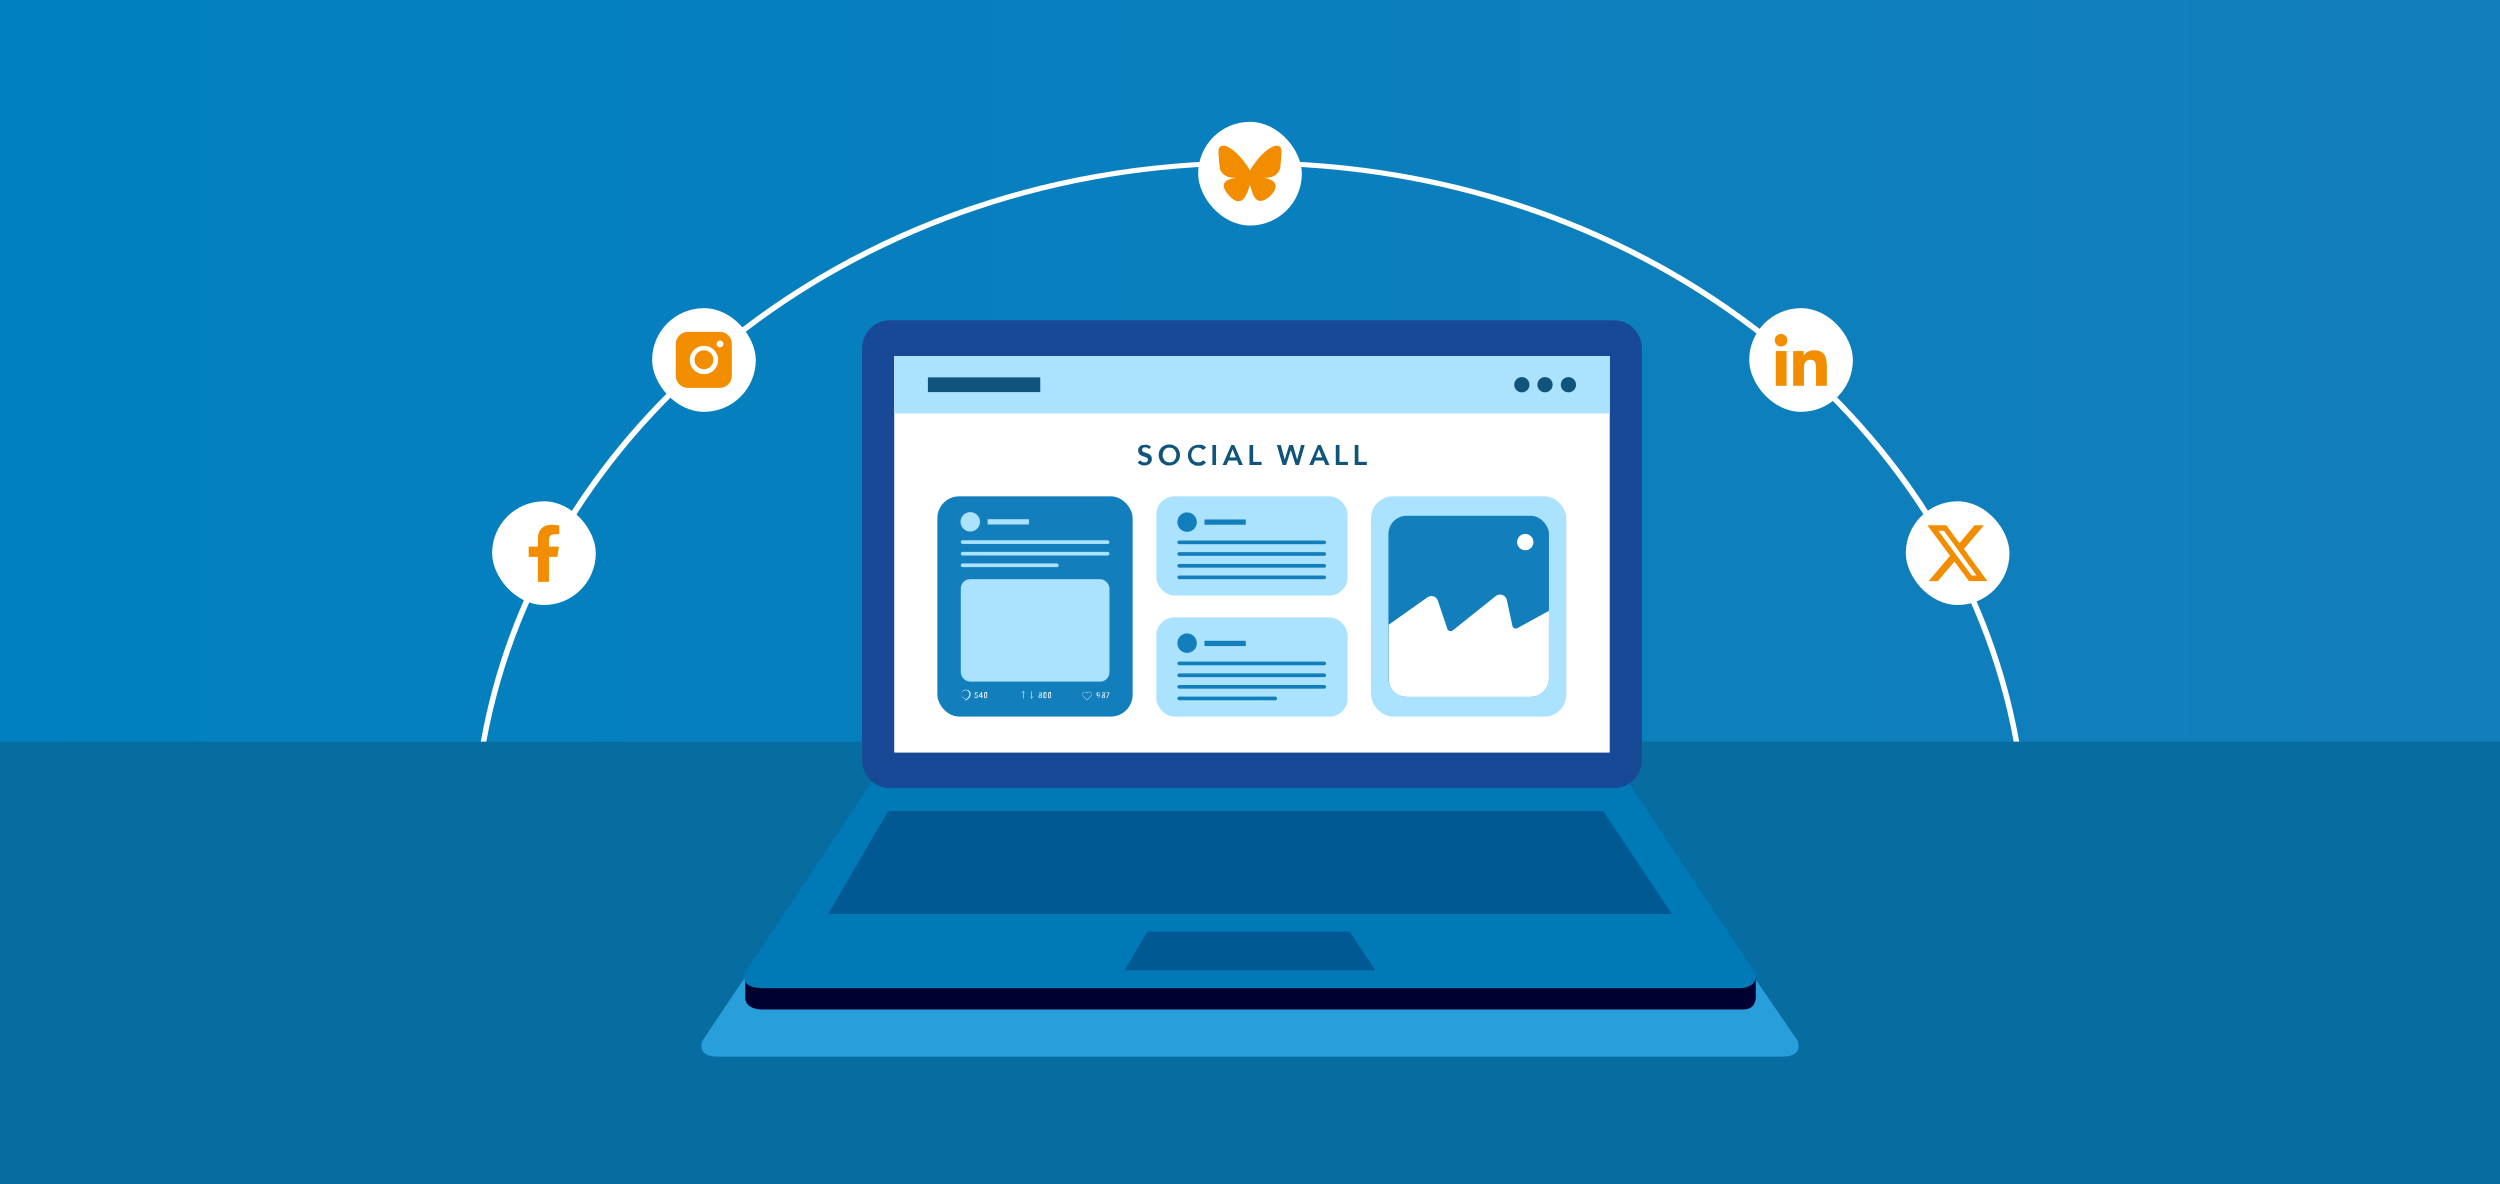 <?xml version="1.0" encoding="UTF-8"?> <svg xmlns="http://www.w3.org/2000/svg" xmlns:xlink="http://www.w3.org/1999/xlink" id="Layer_1" version="1.1" viewBox="0 0 950 450"><defs><style> .st0 { fill: #005992; } .st1 { fill: #11547b; } .st2 { fill: #fff; } .st3 { fill: #137ebc; } .st4 { fill: none; } .st5 { fill: #000030; } .st6 { fill: #076da0; } .st7 { fill: #0079b7; } .st8 { filter: url(#outer-glow-1); } .st9 { fill: #abe3ff; } .st10 { opacity: 0; } .st11 { fill-rule: evenodd; } .st11, .st12 { fill: #f38d00; } .st13 { fill: #289fdb; } .st14 { fill: #174996; } .st15 { fill: url(#linear-gradient); } .st16 { clip-path: url(#clippath); } </style><linearGradient id="linear-gradient" x1="0" y1="225" x2="950" y2="225" gradientUnits="userSpaceOnUse"><stop offset="0" stop-color="#0080c0"></stop><stop offset="1" stop-color="#137ebc"></stop></linearGradient><clipPath id="clippath"><rect class="st4" width="950" height="450"></rect></clipPath><filter id="outer-glow-1" x="173.2" y="51.5" width="604" height="240" filterUnits="userSpaceOnUse"><feOffset dx="0" dy="0"></feOffset><feGaussianBlur result="blur" stdDeviation="3"></feGaussianBlur><feFlood flood-color="#0dbbff" flood-opacity="1"></feFlood><feComposite in2="blur" operator="in"></feComposite><feComposite in="SourceGraphic"></feComposite></filter></defs><rect class="st15" width="950" height="450"></rect><g class="st16"><g class="st10"><path class="st2" d="M945.6,54.1V-18.3l-62.7-36.2v-72.5l-63-36.2-.3-.2-62.6,36.1-59.3-34.1c.2-.4.3-.9.3-1.4,0-2.1-1.7-3.9-3.9-3.9s-3.9,1.7-3.9,3.9.1,1,.3,1.5l-59.1,34.1-62.1-35.9v-72.6s-63.2-36.4-63.2-36.4l-62.7,36.2-62.4-36-.3-.2-62.7,36.2-62.4-36-.3-.2-59.6,34.4c-.7-1-1.8-1.6-3.1-1.6-2.1,0-3.9,1.7-3.9,3.9s.2,1.3.5,1.8l-59.2,34.2h-.1c0,0,0,72.1,0,72.1l-.4.2v.2s-62.3,36-62.3,36V-18.8c0,0-.4.3-.4.3v.5S4.6,17.6,4.6,17.6h-.1c0,0,0,72.2,0,72.2l-.4.2v.4s-62.2,35.9-62.2,35.9h-.1c0,0,0,72.6,0,72.6v.2L4.4,235.1v72.4l62.7,36.2v72.3s62.7,36.2,62.7,36.2v72.3l62.8,36.3h.1c0,0,62.3-35.9,62.3-35.9l.3.2.4-.2,62.1,35.8v72.5s62.8,36.2,62.8,36.2h.1c0,0,57.8-33.3,57.8-33.3,1,1.6,2.8,2.7,4.9,2.7s3.8-1.1,4.8-2.7l57.8,33.4,62.3-36,.3.2.4-.2,62.2,36.1h.1c0,0,62.2-35.9,62.2-35.9v71.7c0,0,0,.3,0,.3l63.2,36.4,63-36.3.3-.2v-72.7s-62.7-36.2-62.7-36.2v-71.8l62.2-35.9,62.7,36.3,63.2-36.6v-73.1l-62.7-36.2v-71.5l62.4-36,.3-.2v-72.4l62.7-36.1v-72.6c0,0,0-.3,0-.3l-62.7-36.2ZM913.9-35.4l30.6,17.7V54.1l-61.8,35.7v-35.7l30.6-17.9h.1c0,0,.5-71.6.5-71.6ZM913.3-35.7l-.5,71.5-30.2,17.7v-29c3.3-.2,5.9-2.9,5.9-6.3s-2.8-6.3-6.3-6.3-4.1,1.1-5.2,2.8l-56.6-32.7,61.8-35.7,31,17.9ZM756.3,525.2v71.5l-30.5,17.6v-71.5l30.5-17.6ZM725.9,542.2v-34.9l30.2,17.4-30.2,17.4ZM725.9,506.1v-71.5l25.5,14.7c-.5.9-.8,1.9-.8,3,0,3.4,2.7,6.2,6.1,6.3v65.3l-30.8-17.8ZM751.6,448.9l-25.5-14.7,61.8-35.7,30.7,17.8-56.5,32.7c-1.1-1.8-3.1-2.9-5.3-2.9s-4.1,1.1-5.3,2.8ZM788,397.2l-27.6-16c.2-.5.3-1,.3-1.6,0-2-1.5-3.6-3.3-3.8v-31.6s30.7,17.5,30.7,17.5v35.4ZM757.2,306.7v-71.4l30.7-17.7v71.2c.1,0-30.7,17.9-30.7,17.9ZM753.4,381.2l-58.8,34v-71.5c0,0,30.8-17.8,30.8-17.8l31,17.7v32.2c-1.9.3-3.4,1.9-3.4,3.8s.1,1.1.3,1.6ZM689,490.8l-25.8,14.8v-71.3l30.5-17.7v65.9c-2.9.3-5.2,2.7-5.2,5.7s.2,1.7.6,2.5ZM631.9,523.6v-71.2l30.8-17.8v71.3l-30.8,17.7ZM662.6,507.1v35l-30.4-17.6,30.4-17.5ZM631.6,451.9l-61.8-35.8,61.8-35.7,31.1,18v35.5l-31,18ZM444,484.6v-68.2l62,35.9v66.6c-1.7,0-3.3,1-4.3,2.3l-54.6-31.4c.2-.4.3-.9.3-1.4,0-2-1.5-3.6-3.3-3.8ZM439.8,489.8l-27.6,15.9v-71.4l30.7-17.7v68.1c-1.9.3-3.3,1.9-3.3,3.8s.1,1,.3,1.4ZM381.5,524.6l30.2-17.4v34.7l-30.2-17.4ZM411.7,542.5v71.6l-30.4-17.5v-71.5l30.4,17.5ZM381.1,523.6v-65.3c3.3-.2,5.9-2.9,5.9-6.3s-.2-2-.7-2.8l25.3-14.7v71.4l-30.6,17.6ZM386.1,448.7c-1.1-1.8-3.1-3-5.4-3s-4.2,1.2-5.3,3l-52.3-30.1c.4-.8.7-1.7.7-2.7s-.2-1.6-.5-2.3l57.4-33.1,31,17.8v35.6l-25.6,14.8ZM313,418.7l-26.3,15.2v-35.3l26,15c-.3.7-.5,1.5-.5,2.3s.3,2,.7,2.8ZM313.3,419.1c.9,1.4,2.5,2.3,4.2,2.5v66.3l-30.8,17.8v-71.3l26.6-15.3ZM313.3,412.7l-26.2-15.1,30.8-18v30.6c-1.9,0-3.6,1.1-4.6,2.5ZM286.6,397.2l-30.7-17.7v-71.8l62,36v35.1l-31.3,18.3ZM5.5,90.5l30.9-17.8,61.7,35.8-30.6,17.7L5.5,90.5ZM67.2,126.7v68.4c-1.2,0-2.2.6-2.9,1.4L5.1,162.4v-71.5c0,0,62.1,35.8,62.1,35.8ZM67.7,126.7l30.6-17.7v71.3c0,0-28.1,16.2-28.1,16.2-.6-.8-1.5-1.3-2.5-1.4v-68.4ZM67.8,202.7c1.2-.2,2.2-.8,2.8-1.8l53.9,31.2c-.5.9-.8,2-.8,3.1,0,3.4,2.8,6.2,6.2,6.3v65.3c0,0-62.1-35.8-62.1-35.8v-68.2ZM124.8,231.6l-53.9-31.2c.2-.5.3-1,.3-1.5s-.1-1.1-.3-1.5l28.1-16.2,62,35.8-25.7,14.8c-1.1-1.8-3.1-2.9-5.3-2.9s-4.1,1.1-5.2,2.8ZM192.6-84.4V-22c-1.2,0-2.3.6-2.9,1.5l-59-34.1v-71.7c0,0,56.7,32.7,56.7,32.7-.5.9-.7,1.9-.7,3,0,3.4,2.7,6.1,6,6.3ZM198.4-93.6l25.5-14.7-.2,71.5-28,16.2c-.6-.8-1.6-1.4-2.7-1.5v-62.4c3.4-.1,6.1-2.9,6.1-6.3s-.3-2.1-.7-2.9ZM254.9-90.4v35.7s-30.6,17.7-30.6,17.7l.2-71.2,30.4,17.8ZM224.7-108.7l25.9-14.9c.9,1.5,2.5,2.6,4.3,2.7v29.8s-30.2-17.7-30.2-17.7ZM255.4-53.8l57.4,33.2c-.3.7-.5,1.5-.5,2.4s.3,1.9.7,2.8l-57.5,33.2L224.1-.5v-35.3c.1,0,31.2-18,31.2-18ZM380.7-192.7v29.3s-30.8-17.9-30.8-17.9v-35.5l25.4,14.7c-.5.9-.8,2-.8,3.1,0,3.4,2.8,6.2,6.2,6.3ZM380.8-53.8l61.8,35.8-56.5,32.7c-1.1-1.7-3.1-2.8-5.2-2.8s-4.1,1.1-5.2,2.8l-52.5-30.4c.4-.8.6-1.7.6-2.6s-.2-1.6-.5-2.3l57.5-33.2ZM443.3-54.4V-18.8s-61.9-35.8-61.9-35.8v-71.7c0,0,30.5,17.7,30.5,17.7l.2,36.1v.2s31.2,18.1,31.2,18.1ZM412.4-108.4l30.8,17.8v35.6s-30.6-17.8-30.6-17.8l-.2-35.6ZM725.3,72.9v33.9c0,0,0,1.5,0,1.5l-25.7,15c-1.1-1.9-3.1-3.1-5.4-3.1s-4.3,1.2-5.4,3l-25.7-14.9v-35.7l31-17.8,31.1,18ZM694.7,54V-12.5c1.9-.1,3.5-1.1,4.4-2.6L725.2,0v71.6c.1,0-30.5-17.7-30.5-17.7ZM694.5,194.9v-62.2c3.3-.2,5.9-2.9,5.9-6.3s-.2-1.9-.6-2.7l25.5-14.8v71.4l-28,16.3c-.6-.9-1.7-1.6-2.9-1.7ZM694.7,235.6l30.7,17.6v35.3c-.1,0-30.7-17.7-30.7-17.7v-35.3ZM690.8,200.5l-27.6,16v-34.9l27.4,15.9c-.1.4-.2.8-.2,1.2,0,.6.2,1.2.4,1.7ZM691,201c.6.9,1.6,1.5,2.6,1.6v31.8l-30.3-17.4,27.6-16.1ZM691,196.6l-27.8-16.2v-71.4l25.4,14.7c-.4.8-.7,1.8-.7,2.8,0,3.4,2.7,6.2,6.1,6.3v62.2c-1.3,0-2.4.7-3,1.7ZM663.2,71.5V.1l26.4-15.3c.9,1.4,2.4,2.4,4.1,2.6V54l-30.5,17.5ZM694-24c-1.9.1-3.5,1.1-4.5,2.6l-26.1-15.1,30.6-17.8v30.2ZM689-20.4c-.3.7-.4,1.4-.4,2.2s.2,1.9.7,2.7l-26.3,15.2-30.8-17.9,30.2-17.5,26.6,15.4ZM635.2,92.2c.2-.5.4-1,.4-1.6s-.2-1.2-.4-1.8l27.5-15.8v35.1l-27.4-15.9ZM662.6,108.7v71.4l-30.5-17.7v-68c1.1-.1,2.2-.8,2.8-1.8l27.7,16ZM634.5,87.9c-.7-.7-1.6-1.2-2.6-1.2V18.3L662.6.5v71.3l-28.1,16.1ZM662.6,181.3v35.5l-31,18-57.5-33.4c.4-.8.7-1.7.7-2.7s-.2-1.7-.5-2.4l57.4-33,31,18ZM631.9,271.6l30.2,17.6-26,15.1c-1-1.3-2.5-2.2-4.3-2.3v-30.3ZM600.3,288.8l-30.9-17.9v-66.4c1.9-.1,3.5-1.1,4.5-2.6l57.5,33.4v35.5l-31,17.9ZM631.3,271.5v30.4c-1.8,0-3.4.9-4.4,2.3l-26.1-15.1,30.5-17.6ZM537.4,325.1l-30.5-17.6,61.9-35.6,30.4,17.6-61.8,35.7ZM537.7,398.7l30.2,17.5-30.2,17.5v-35ZM318.6,265.3v-65.8c0,0,30.8,17.7,30.8,17.7v35.9l-.4,35.4-25.6-14.9c.4-.8.6-1.6.6-2.5,0-3.1-2.4-5.6-5.4-5.7ZM323.8,123.6l56.5-32.7v35.6s-61.8,35.3-61.8,35.3v-29c3.4-.1,6.1-2.9,6.1-6.3s-.3-2-.7-2.9ZM380.7,24.4v65.2c0,0-62-35.7-62-35.7V-12.6c1.8-.2,3.3-1.2,4.3-2.7l52.5,30.3c-.5.9-.8,1.9-.8,3,0,3.4,2.7,6.1,6,6.3ZM386.4,15.1l56.6-32.7V53.8c0,0-61.9,35.8-61.9,35.8V24.4c3.4-.1,6.1-2.9,6.1-6.3s-.3-2.1-.8-3ZM381.3,126.5v-35.6s30.8,17.8,30.8,17.8v35.6c-.1,0-30.8-17.7-30.8-17.7ZM412,144.8v35.3c-.1,0-30.7-17.7-30.7-17.7v-35.3s30.7,17.7,30.7,17.7ZM411.9,181.3v35.4c-.1,0-61.3-35.9-61.3-35.9l30.2-17.5,31.1,18ZM380.3,127.1v35.4s-30.7,17.8-30.7,17.8h-.1c0,0,0,0,0,0l-31,17.9v-35.8s61.8-35.3,61.8-35.3ZM349.4,181.5v35.1l-30.4-17.5,30.4-17.6ZM349.6,290l30.2,17.5-30.5,17.8.4-35.3ZM349.6,288.8l.4-35.7v-35.6l25.4,14.7c-.5.9-.7,1.9-.7,3,0,3.4,2.7,6.1,6,6.3v65.3c0,0-31.1-18-31.1-18ZM375.6,231.8l-25.7-14.8v-35.7h.1c0,0,61.4,36,61.4,36l-25.2,14.6c-1.1-1.7-3.1-2.9-5.3-2.9s-4.2,1.1-5.3,2.9ZM381.2,241.5c3.3-.1,6-2.9,6-6.3s-.3-2.1-.7-3l25.5-14.7.3.2v-.3s28.1-16.2,28.1-16.2c.6.9,1.5,1.6,2.7,1.8v67.9c0,0-61.9,35.9-61.9,35.9v-65.2ZM440.1,200.6l-27.8,16.1v-35.1c.1,0,27.8,16,27.8,16-.2.5-.3,1-.3,1.5s.1,1.1.3,1.5ZM440.6,196.7l-28.2-16.3v-35.3c.1,0,30.9,17.8,30.9,17.8v32.3c-1.1,0-2.1.6-2.7,1.4ZM412.5,144.5v-35.6c.1,0,30.8,17.7,30.8,17.7v35.7s-30.8-17.8-30.8-17.8ZM412.9,108.5l61.7-35.7,26.1,15.1c-.3.7-.5,1.5-.5,2.3s.3,2,.7,2.8l-57.5,33.2-30.7-17.7ZM443.9-18.9v-35.1s30.3,17.6,30.3,17.6l-30.3,17.5ZM474.6-35.5V-.7l-30.1-17.4,30.1-17.4ZM444.1-17.7L474.6,0v71.6l-30.6-17.7V-17.7ZM506.7-59.9v-66.2c0,0,62,35.9,62,35.9V-21.8c-1.2,0-2.1.5-2.8,1.3l-54.3-31.3c.3-.7.5-1.5.5-2.3,0-3-2.3-5.5-5.3-5.7ZM572.3-19.7l28-16.1V-.4c0,0-27.8-16.1-27.8-16.1.2-.5.3-1,.3-1.5s-.2-1.2-.4-1.7ZM600.2.2v71.2c-.1,0-30.7-17.7-30.7-17.7V-14.2c1.1-.2,2.1-.9,2.7-1.9L600.2.2ZM599.5,72.4l-60.2,36.6-28.1-16.2c.4-.8.7-1.7.7-2.7s-.2-1.5-.4-2.2l57.4-33.2,30.6,17.7ZM506.5,271.9v-36.8l31.5-18.1-.7,71.8h0s-30.7-16.9-30.7-16.9ZM536.7,289.1l-30.2,17.4v-34l30.2,16.6ZM538.5,216.7l25.7-14.8c.9,1.4,2.4,2.4,4.1,2.6v66.4l-30.5,17.6.7-71.8ZM563.9,201.5l-25.4,14.6.4-33.9,24.9,14.3c-.3.7-.5,1.5-.5,2.3s.2,1.9.7,2.7ZM538.3,180.7l-31.7-18.2v-66.6c1.9-.2,3.4-1.2,4.3-2.6l28.1,16.2-.7,71.2ZM564.2,195.6l-25.3-14.6.7-71.2,29,16.8v66.5c-1.8,0-3.4,1.1-4.4,2.5ZM568.3-14.2V53.8c0,0-57.3,33.2-57.3,33.2-1-1.5-2.6-2.5-4.4-2.6V18c0,0,59-33.9,59-33.9.6,1,1.6,1.6,2.8,1.8ZM538.3,181.9l-.4,34.5-31.7,18.3-31.1-17.9v-35.5l31-17.9,32.2,18.5ZM476.1,289.4l29.8-16.9v34.2l-29.8-17.2ZM505.4,307.5l-30.3,17.4v-34.9l30.3,17.5ZM475.6,289l-.5-.3v-71.4l30.8,17.7v36.7l-30.3,17.2ZM475.1,71.8V.2l30.8,17.8v66.3c-1.9,0-3.6,1-4.6,2.6l-26.2-15.1ZM443.8,163.2l30.2,17.5-27.5,15.9c-.7-.8-1.7-1.3-2.8-1.4v-32ZM444,202.9c1.2-.1,2.2-.8,2.8-1.8l27.7,15.9v71.4l-30.6-17.7v-67.9ZM447.1,200.7c.2-.5.4-1,.4-1.6s-.1-1.1-.3-1.6l27.5-15.9v34.9l-27.5-15.8ZM443.8,162.6v-36s57.6-33.3,57.6-33.3c1,1.4,2.5,2.3,4.3,2.5v66.6c0,0-31.1,17.9-31.1,17.9l-30.8-17.8ZM475.1,325.5l30.5-17.5v68.1c-1.9.3-3.3,1.9-3.3,3.8s0,.9.2,1.3l-27.4,15.8v-71.5ZM503,382.1c.7,1,1.8,1.6,3.1,1.6s2.4-.6,3.1-1.6l27.9,16.2v35.1l-61.6-35.5,27.3-15.8ZM509.8,381.2c.1-.4.2-.8.2-1.3,0-2-1.5-3.6-3.3-3.8v-68.2l30.5,17.7v71.5l-27.4-15.9ZM569.2,126.5l59.2-34c.6.9,1.5,1.6,2.6,1.8v68c0,0-57.3,33-57.3,33-1-1.4-2.6-2.3-4.4-2.4v-66.5ZM631.3,86.7c-1,0-1.9.6-2.6,1.3l-28.2-16.3V.5c.1,0,30.8,17.7,30.8,17.7v68.5ZM628.2,88.9c-.2.5-.4,1-.4,1.6s.1,1.1.3,1.5l-59.2,34-29-16.8,60.2-36.6,28.1,16.3ZM600.2-37l-28.5,16.4c-.6-.7-1.5-1.2-2.5-1.3v-68.5c0,0,31.2-18,31.2-18V-37ZM569-90.7l-62.2-35.9,30.9-17.7,62.4,35.6-31.1,18ZM506.6-127.7v-36.5l30.1,19.2-30.1,17.3ZM511.1-51l54.3,31.3c-.3.5-.4,1.1-.4,1.7s.1,1.1.3,1.6l-59.1,34L475.1-.4v-35.4l26.3-15.2c1,1.6,2.8,2.6,4.8,2.6s3.7-1,4.8-2.5ZM500.5-54.2c0,.8.2,1.5.4,2.2l-26.3,15.2-30.9-17.9v-35.9s61.8-35.4,61.8-35.4V-59.9c-2.8.3-5.1,2.8-5.1,5.7ZM474.2,72.5l-61.7,35.7-30.7-17.7,61.7-35.8,30.7,17.7ZM381.7-126.7l30-17.4.2,34.8-30.2-17.4ZM381.1-127.6v-34.9s30.1,17.5,30.1,17.5l-30.1,17.4ZM322.8-21.5c-1-1.4-2.5-2.4-4.3-2.5v-66.5c0,0,61.7-35.7,61.7-35.7V-54.7c0,0-57.4,33.2-57.4,33.2ZM379.9,90.5l-56.3,32.7c-1.1-1.8-3.1-3-5.3-3s-4.2,1.2-5.3,3l-56.6-32.7,61.8-35.7,61.8,35.7ZM256,127.5l61.9,35.1h0s0,35.7,0,35.7l-61.9-35.8v-35ZM255.8,89.6V18.1l57.5-33.2c1,1.4,2.5,2.4,4.3,2.5V53.9l-61.8,35.7ZM256,126.8v-35.9l56.7,32.7c-.4.9-.7,1.8-.7,2.9,0,3.4,2.7,6.1,6,6.3v29.2s-62-35.1-62-35.1ZM313.3-21.6l-57.4-33.2v-35.1s30.7,17.9,30.7,17.9v-36.7c.1,0,31.3,18,31.3,18V-24c-1.8,0-3.5,1-4.6,2.5ZM260.7-129.2l25.6-14.7v34.5c-.1,0-25.5-14.7-25.5-14.7.4-.8.6-1.6.6-2.5s-.2-1.8-.6-2.6ZM286.1-108.8v36c-.1,0-30.2-17.6-30.2-17.6v-30.5c1.9-.1,3.6-1.2,4.5-2.8l25.7,14.8ZM286.2-145.2l-26.2,15c-1-1.3-2.5-2.1-4.3-2.2v-66.6l30.7-17.7-.2,71.5ZM255.3,18.1v71.6l-62.1-35.8V18.8l30.4,17.5.4.2V.1c.1,0,31.2,18,31.2,18ZM193.1,162v-35.4l61.8-35.7v35.7l-61.8,35.3ZM254.9,127.4v35.1l-61.8,35.7v-35.5l61.8-35.3ZM196.3-19.6l27.5-15.9V-.8c-.1,0-27.5-15.8-27.5-15.8.2-.5.3-1,.3-1.6s-.1-1-.3-1.5ZM223.6-.2v35.8c-.1,0-30.4-17.5-30.4-17.5V-14.4c1.2-.2,2.2-.8,2.7-1.8L223.6-.2ZM254.7,90.6l-61.8,35.7-31.2-18v-35.4c-.1,0,31-18,31-18l62,35.8ZM192.6,126.7v35.6l-30.9-17.8v-35.6c-.1,0,30.9,17.9,30.9,17.9ZM192.1-14.4v31.9L161.7,0l27.8-16.1c.6.9,1.6,1.5,2.7,1.7ZM192.1,18.2v35.7l-30.6,17.7-.2-71.1,30.8,17.8ZM192.5,162.8h0v35.4l-62-35.8v-66.2c1.9-.1,3.5-1.2,4.4-2.7l26.1,15v36c.1,0,.1.2.1.2l31.3,18.1ZM135.3,93c.4-.8.6-1.7.6-2.6s-.2-1.7-.6-2.5l25.6-14.8v34.8c0,0-25.7-14.9-25.7-14.9ZM134.8,87c-1-1.4-2.6-2.3-4.5-2.4V18.1L160.8.5l.2,71.4-26.2,15.2ZM192,199.1l-30.5,17.6-62-35.8,30.6-17.6,61.9,35.8ZM192.2,199.5v71.4c0,0-30.7,17.7-30.7,17.7l.2-71.5,30.5-17.6ZM129.8,84.7c-1.8.1-3.4,1.1-4.4,2.5l-57.5-33.2V-17.7c0,0,61.9,35.8,61.9,35.8v66.6ZM129.5,96.1v66.2l-30.6,17.6v-71.3c0,0,26.3-15.3,26.3-15.3.9,1.5,2.5,2.5,4.3,2.7ZM130.4,241.4c3.3-.2,5.9-2.9,5.9-6.3s-.3-2-.7-2.9l25.7-14.8-.2,71.5-30.7,17.8v-65.2ZM161.1,290.1v34.8c0,0-30.1-17.4-30.1-17.4l30.1-17.4ZM130.5,307.9l30.4,17.6-.2,68.8h.5s.2-68.5.2-68.5l25.6,14.8c-.5.9-.7,1.9-.7,2.9,0,3.4,2.7,6.2,6.1,6.3v62.2c-1.2,0-2.2.6-2.9,1.5l-59.1-34.1v-71.5ZM187.3,340.2l-25.9-14.9v-35.4c0,0,31.2-18,31.2-18l61.7,35.7-56.4,32.7c-1.1-1.8-3.1-3-5.4-3s-4.2,1.2-5.3,2.9ZM193,349.8c3.3-.2,5.9-2.9,5.9-6.3s-.2-2-.7-2.8l56.6-32.8v71.7l-59.1,34c-.6-.9-1.6-1.4-2.7-1.5v-62.2ZM193.2,270.9v-71.5c0,0,62.1,35.8,62.1,35.8v71.5c0,0-62.1-35.8-62.1-35.8ZM193.7,199l61.8-35.7,61.8,35.7-61.7,35.7-61.9-35.8ZM255.8,235.3l61.8-35.8v65.9c-2.9.3-5.1,2.8-5.1,5.7s.2,1.6.5,2.3l-57.3,33.2v-71.4ZM256.4,307.5l57.1-33.1c1,1.5,2.8,2.5,4.7,2.5s3.6-.9,4.6-2.3l26.2,15.2-.4,35.9-30.5,17.7-61.7-35.9ZM348.7,326.2l-.4,34.9-29.9,17.5v-34.8l30.2-17.6ZM318.4,379.2l30.3-17.7h.1c0,0,.4-35.6.4-35.6l31-18v71.7l-57.4,33.1c-1-1.5-2.6-2.4-4.4-2.5v-30.9ZM318.6,421.6c1.8-.2,3.3-1.1,4.3-2.6l52.3,30.1c-.4.9-.7,1.8-.7,2.9,0,3.4,2.7,6.2,6.1,6.3v65.4l-62-35.7v-66.3ZM381.3,379.6v-71.8h0s30.4,17.5,30.4,17.5v71.8l-30.4-17.5ZM381.8,307.5l61.6-35.8,31.1,18-62.3,35.4-30.4-17.6ZM412.2,398.6l30.3,17.5-30.3,17.5v-35ZM412.2,397.4v-71.8l31,17.9v71.7l-31-17.8ZM412.8,325.4l61.8-35.1v35l-31.1,17.9-30.8-17.8ZM443.8,343.6l30.8-17.7v71.5l-30.8,17.8v-71.6ZM444.4,416l30.7-17.8,62,35.8-30.9,17.9-61.8-35.9ZM506.5,452.4l31.1-18h.1c0,0,0,0,0,0l30.5-17.7v71.4s-57.5,33.1-57.5,33.1c-1-1.3-2.5-2.1-4.3-2.2v-66.6ZM537.7,397.4v-71.5l25.7,14.8c-.5.9-.7,1.9-.7,2.9,0,3.4,2.7,6.1,6,6.3v65.4c0,0-31-17.9-31-17.9ZM563.7,340.3l-25.7-14.9,61.8-35.7,26.6,15.4c-.4.8-.6,1.6-.6,2.6s.2,1.7.6,2.5l-52,30.1c-1.1-1.8-3.1-2.9-5.3-2.9s-4.2,1.2-5.3,2.9ZM569.2,349.9c3.3-.1,6-2.9,6-6.3s-.3-2-.7-2.9l52-30.1c.9,1.6,2.6,2.7,4.5,2.8v66.1c0,0-61.9,35.7-61.9,35.7v-65.3ZM569.3,416.5l62,35.9v71.3l-62-35.6v-71.5ZM632,379.5v-66.1c2-.2,3.6-1.3,4.5-2.9l26.1,15.1v71.6l-30.6-17.7ZM636.8,310c.3-.7.5-1.5.5-2.4s-.2-1.7-.6-2.5l25.9-15v34.9l-25.9-15ZM631.9,271v-35.6l31-18,30.8,17.7v35.9l-31,18-30.8-17.9ZM663.2,398.8l30.1,17.5-30.1,17.5v-34.9ZM663.2,397.5v-71.6l30.9,17.9v71.6c0,0-30.9-17.9-30.9-17.9ZM663.2,325.3v-35.5l31-18,31.1,18v35.6c-.1,0-31,17.9-31,17.9l-31.2-18ZM725.9,325.7l30.5-17.7v35.1s-30.5-17.4-30.5-17.4ZM725.7,325.2v-35c.1,0,30.3,17.4,30.3,17.4l-30.3,17.6ZM725.9,288.9v-35.8c.1,0,.1-.2.1-.2l-31.3-17.9v-32.4c1.1-.2,2.1-.8,2.7-1.7l59.3,34.5v71.4l-30.8-17.8ZM697.7,200.4c.2-.5.4-1.1.4-1.7s0-.8-.2-1.2l28.1-16.4,61.9,35.9-30.9,17.8-59.3-34.5ZM819.7,126.4l-59.3-34.5c.2-.5.3-1,.3-1.5s0-.9-.3-1.3l59.2-34.4,31.1,18.1v35.7c.1,0-31,18-31,18ZM850.8,109.1l.2,71.2-26.5,15.3c-1-1.5-2.7-2.5-4.6-2.6v-66.1c0,0,30.9-17.8,30.9-17.8ZM757.4,94.2c1.2-.2,2.2-.9,2.8-1.8l59.3,34.5v66.1c-2,.1-3.7,1.2-4.6,2.7l-57.5-33.4v-68.1ZM757.3,86.6V18.3l61.8-35.7V53.8s-59.1,34.3-59.1,34.3c-.6-.9-1.6-1.4-2.7-1.6ZM819.5-18.7l-30.9-17.9.2-71.4,30.6,17.6V-18.7ZM818.9-17.8l-61.8,35.7L726-.1l62.1-35.5,30.7,17.8ZM756.8,18.3v68.2c-1.3,0-2.4.6-3,1.6l-27.9-16.2V.3c-.1,0,31,18,31,18ZM753.4,92.1l-27.5,16v-34.8c0,0,27.4,15.9,27.4,15.9-.2.4-.2.9-.2,1.3s.1,1.2.4,1.7ZM725.9,108.6l27.8-16.1c.6.9,1.6,1.5,2.7,1.7v68.1l-30.5,17.7v-71.4ZM726.5,180.9l30.4-17.6,57.5,33.4c-.3.6-.4,1.4-.4,2.1s.3,2,.8,2.8l-26.3,15.2-61.9-35.9ZM815,202.1c.9,1.3,2.4,2.2,4,2.4v63.2c-1.8.3-3.2,1.9-3.2,3.8s0,.8.2,1.1l-27.4,15.9v-71.2c-.1,0,26.4-15.3,26.4-15.3ZM816.5,273.6c.7,1.1,1.9,1.8,3.3,1.8s2.4-.6,3.1-1.6l58.6,34.1-30.5,17.6-61.8-36,27.3-15.8ZM851.3,325.9l30.5-17.6v71.2l-30.7,17.8.2-71.4ZM823.4,272.8c.1-.4.2-.8.2-1.3,0-2-1.5-3.7-3.5-3.8v-63.2c1.8-.1,3.3-1,4.3-2.4l52.3,30.1c-.5.9-.7,1.9-.7,2.9,0,3.4,2.7,6.2,6.1,6.3v65.5l-58.7-34.1ZM876.9,231.8l-52.2-30.1c.5-.9.8-1.8.8-2.9s-.2-1.6-.5-2.2l26.5-15.3,61.7,35.8-25.7,14.8c-1.1-1.8-3.1-3-5.4-3s-4.2,1.2-5.3,2.9ZM851.3,73.1l30.3,17.6-30.2,17.4v-35.1ZM851.6,180l-.2-71.2,30.4-17.6v71.4c0,0-30.2,17.4-30.2,17.4ZM851.8,72.2l30.4-17.8v35.5l-30.4-17.7ZM851.3,71.9l-31.1-18.1V-17.5s56.7,32.7,56.7,32.7c-.5.9-.8,1.9-.8,3,0,3.4,2.7,6.2,6.1,6.3v29.3l-30.9,18.1ZM881.8-126.4V-54.5l-61.8,35.7v-71.9l-30.9-17.8,61.6-35.8,31.1,17.9ZM819.7-162.1l30.5,17.6-61.6,35.8-30.7-17.7,61.8-35.7ZM757.6-126l30.7,17.7-.2,71.4-30.7-17.8.2-71.4ZM787.6-35.9L725.5-.4l-26-15.1c.4-.8.7-1.7.7-2.7s-.2-1.6-.5-2.3l57.2-33.1,30.7,17.8ZM725.9-143.9l30.4,17.5-30.6,17.7.2-35.2ZM725.7-108.2l30.9-17.8-.2,71.4-57.2,33.1c-1-1.5-2.7-2.4-4.6-2.5v-30.5s30.8-17.8,30.8-17.8h.1c0,0,.2-35.8.2-35.8ZM699.8-93.3l25.3-14.6-.2,35.1-30.3,17.6v-29.1c3.3-.2,5.9-2.9,5.9-6.3s-.2-2-.7-2.8ZM691.2-160.3c.7.9,1.8,1.5,3,1.5s2.4-.6,3.1-1.5l28.1,16.2-.2,35.8-25.6,14.8c-1.1-1.8-3.1-3-5.4-3s-4.2,1.1-5.3,2.9l-56.4-32.6,58.7-33.8ZM632.1-126.1l56.5,32.7c-.5.9-.7,1.9-.7,3,0,3.4,2.8,6.2,6.2,6.3v29.4s-31.2,18.1-31.2,18.1l-30.9-17.9v-71.5ZM661.9-36.1l-30.3,17.6-.4.2L662.5,0l-30.9,17.9L600.7,0v-36c0,0,30.8-17.7,30.8-17.7l30.4,17.6ZM631-54.6l-30.2,17.4v-71.3c.1,0,30.3-17.4,30.3-17.4V-54.6ZM630.7-126.4l-30.1,17.4-62.4-35.6,30.6-17.5,61.8,35.8ZM506.2-270.9l62.2,35.8v72s-31.1,17.8-31.1,17.8l-30.7-19.6v-34.6l-62.1-35.8,61.8-35.7ZM444.1-234.8l62,35.7v33.9l-62-39.6v-30ZM444-204.2l62,39.6v37l-59-34c.1-.4.2-.8.2-1.2,0-2-1.5-3.6-3.3-3.8v-37.6ZM446.6-160.6l59,34-62.1,35.5-31.1-18-.2-35.4,28-16.2c.7,1,1.9,1.7,3.2,1.7s2.5-.7,3.2-1.7ZM442.9-166.6c-1.9.3-3.3,1.9-3.3,3.8s0,.9.2,1.2l-28.1,16.2-30.6-17.8v-29.6c3.3-.2,5.9-2.9,5.9-6.3s-.3-2.1-.7-3l56.7-32.8v68.1ZM380.8-270.9l61.8,35.7-56.7,32.8c-1.1-1.7-3.1-2.9-5.3-2.9s-4,1.1-5.2,2.7l-25.7-14.8v-34.9h-.5v34.6l-30.3-17.5,61.8-35.7ZM318.7-234.8l30.7,17.7v36.1l31.2,18.2v35.3s-61.9-35.7-61.9-35.7v-71.6ZM379.9-126.7l-61.8,35.7-31.5-18.2v-35.1c.1,0,31.5-18,31.5-18l61.8,35.6ZM317.6-163.2l-30.8,17.7.2-71.5,30.6-17.7v71.5ZM196.3-236.7l59.2-34.2,61.9,35.7-61.8,35.7-59.4-34.3c.2-.5.4-1.1.4-1.7s0-.9-.2-1.3ZM193.3-231.6c1.1-.2,2-.8,2.6-1.7l59.4,34.3v66.6c-1.8,0-3.3,1-4.3,2.3l-57.7-33.3v-68.2ZM192.7-162.4l57.7,33.3c-.4.8-.6,1.6-.6,2.6s.2,1.8.6,2.5l-26.2,15.1h-.2c0-.1,0,.1,0,.1l-25.8,14.8c-1.1-1.7-3.1-2.9-5.3-2.9s-4.2,1.2-5.3,2.9l-56.7-32.7,61.8-35.7ZM130.4-199l59.1-34.1c.6.9,1.6,1.4,2.7,1.6v68.2c0,0-61.9,35.7-61.9,35.7v-71.4ZM130.1-53.8l59,34.1c-.2.5-.3.9-.3,1.5s.1,1.1.4,1.7L161.1-.3l-.3-.2V-.1s-30.7,17.8-30.7,17.8l-61.9-35.8,61.9-35.6ZM129.5-126.3V-54.7c0,0-61.7,35.5-61.7,35.5v-71.4c0,0,61.7-35.7,61.7-35.7ZM67.4,54.8l57.5,33.2c-.3.7-.5,1.5-.5,2.4s.2,1.8.6,2.5l-26.4,15.3-61.7-35.8,30.4-17.5ZM36.4,0l30.4-17.5V53.9c0,0-30.4,17.6-30.4,17.6V0ZM35.8.3v71.5l-30.8,17.7V18c0,0,30.8-17.7,30.8-17.7ZM-57.7,198.7v-72c0,0,61.9-35.6,61.9-35.6v72c0,0,59.6,34.4,59.6,34.4-.2.5-.3,1-.3,1.5s.2,1.2.4,1.7L4.7,234.7l-62.4-36ZM5,307.2v-72.1l59.1-34c.6.9,1.6,1.5,2.7,1.7v68.8l62.4,36.1-61.8,35.7-62.4-36.1ZM67.7,415.7v-71.9s61.8-35.7,61.8-35.7v72l59.6,34.5c-.2.4-.3.9-.3,1.4s.2,1.3.5,1.8l-59.2,34.1-62.4-36.1ZM192.8,560.3l-62.4-36v-72l59.2-34.1c.6.8,1.5,1.4,2.6,1.5v68.9l62.4,36-61.8,35.7ZM255.2,523.8l-62-35.8v-68.3c1.1-.2,2-.8,2.6-1.6l59.3,34.3v71.4ZM196.1,417.6c.3-.5.4-1.1.4-1.7s0-.9-.3-1.4l59.1-34,30.8,17.8v35.9l-30.7,17.7-59.4-34.3ZM255.7,523.7v-71.3l30.5-17.6v71.3l-30.5,17.6ZM256.3,524.6l61.8-35.7,62,35.8-61.9,35.6-61.8-35.7ZM380.8,668.8l-62.4-35.9v-72.2s61.8-35.5,61.8-35.5v72l58.1,33.4c-.3.7-.5,1.5-.5,2.4s.2,1.8.6,2.6l-57.6,33.2ZM443.3,627.2c-1.9,0-3.5,1-4.5,2.5l-26.6-15.3v-71.6l31,17.8v66.5ZM412.2,542.2v-35.3l28.1-16.2c.7.9,1.8,1.5,3.1,1.5s2.4-.6,3.1-1.5l54.6,31.4c-.4.8-.6,1.6-.6,2.6s.2,1.7.6,2.4l-57.5,33.1-31.3-18ZM448.2,629.6c-1-1.4-2.6-2.3-4.4-2.4v-66.5l57.5-33.1c.9,1.5,2.5,2.6,4.3,2.8v66.1l-57.4,33.1ZM506.2,668.9l-57.6-33.3c.4-.8.6-1.7.6-2.6s-.2-1.7-.5-2.4l57.4-33.1,61.8,35.8-61.8,35.7ZM568.6,632.4l-62-35.8v-66.1c1.9-.1,3.6-1.2,4.5-2.8l52.2,30c-.4.9-.7,1.8-.7,2.9,0,3.3,2.6,6.1,5.9,6.3v65.6ZM563.7,557.2l-52.2-30c.4-.8.6-1.6.6-2.5s-.2-1.9-.7-2.7l57.5-33,62.1,35.7-56.6,32.5c-1.1-1.7-3.1-2.9-5.3-2.9s-4.2,1.2-5.3,3ZM569.2,632.3v-65.5c3.4,0,6.1-2.9,6.1-6.3s-.3-2.1-.7-2.9l56.4-32.4v68c-1.9.3-3.3,1.9-3.3,3.8s0,.9.2,1.3l-58.7,33.9ZM631.6,669.1l-61.8-35.9,58.6-33.9c.7,1,1.8,1.6,3.2,1.6s2.4-.6,3.1-1.6l58.7,34.1-61.8,35.7ZM694,632.5l-58.9-34.2c.1-.4.2-.8.2-1.3,0-2-1.5-3.6-3.3-3.8v-68.1l30.6,17.7h0c0,0,.1,0,.1,0l31.3,18.1v71.6ZM725.4,722.8l-30.6-17.6v-71.7c0,0,30.6-17.7,30.6-17.7v107ZM725.4,614.6l-30.8,17.8v-71.5l30.8-17.8v71.5ZM725.4,542.5l-31.1,17.9-31.1-18v-35.6l26.4-15.1c1,1.4,2.7,2.4,4.7,2.4s3.6-.9,4.6-2.4l26.5,15.3v35.5ZM725.4,505.8l-26-15c.4-.8.6-1.6.6-2.5,0-3-2.3-5.5-5.2-5.7v-66l30.6,17.7v71.5ZM695.2,416.2l58.8-34c.7.8,1.8,1.4,3,1.4s2.2-.5,3-1.4l27.6,16-61.8,35.7-30.5-17.6ZM819,633.5v71.5s-62.2,35.9-62.2,35.9l-31-17.8v-107.6l31-17.9,62.2,35.9ZM819,488.1l-61.8,35.7v-65.2c3.3-.2,5.9-2.9,5.9-6.3s-.3-2-.7-2.9l56.6-32.8v71.5ZM819.4,415.4l-30.9-17.9v-35.9c.1,0,.1-.2.1-.2l-31.2-17.8v-35.7s61.9,36,61.9,36v71.4ZM757.9,307.6l30.8-17.9,61.8,36-30.8,17.8-61.8-35.9ZM850.2,505.5l-30.1-17.5v-71.7l30.4-17.6-.3,106.7ZM850.5,397.6l-30.6,17.7v-71.3l30.8-17.8-.2,71.4ZM944.4,416.3v71.8l-62.2,35.9-31.5-18.2.3-107.4,31.2-18.1,62.2,35.9ZM882.6,306.9v-65.4c3.3-.2,5.9-2.9,5.9-6.3s-.2-2-.7-2.8l25.5-14.7.3,71.3-31,17.9ZM852.1,180.9l30.2-17.4,61.9,35.7-30.4,17.5-61.7-35.8ZM944.4,271.2l-30.3,17.4-.3-71.3,30.5-17.6v71.5ZM944.8,198.4l-62-35.7v-71.5c0,0,62.1,35.8,62.1,35.8v71.5ZM1007.1,162.6l-61.8,35.6v-71.5c0,0,0-.2,0-.2l-62.2-35.9,61.8-35.7,62.2,35.9v71.7Z"></path></g></g><rect class="st6" x="-1.1" y="281.8" width="952.3" height="168.2"></rect><rect class="st4" width="950" height="450"></rect><g><path class="st13" d="M683.1,395.5l-50.5-73.8-174.7-.4h-8.4l-133.2.6-49.4,73.6s-2.5,6,5.6,6h405c8.1,0,5.6-6,5.6-6Z"></path><path class="st7" d="M666.8,369.5l-49.3-74.2h-285l-49.3,74.2s-2.5,6,5.8,6h372c8.3,0,5.8-6,5.8-6Z"></path><path class="st14" d="M338.2,121.7h275.1c5.9,0,10.6,4.8,10.6,10.6v156.6c0,5.9-4.8,10.6-10.6,10.6h-275.1c-5.9,0-10.6-4.8-10.6-10.6v-156.6c0-5.9,4.8-10.6,10.6-10.6Z"></path><rect class="st2" x="339.9" y="135.3" width="271.7" height="150.6"></rect><path class="st5" d="M289,375.5h372.5s5.2,0,5.7-4.1v7.4s.3,4.8-4.7,4.8h-373.5c-5.8-.4-5.8-4.1-5.8-4.1v-6.6c.6,1.3,2.2,2.5,5.8,2.5Z"></path><polygon class="st0" points="337.5 308.2 609.2 308.2 635.3 347.3 314.7 347.3 337.5 308.2"></polygon><polygon class="st0" points="436 354 512.8 354 522.6 368.7 427.4 368.7 436 354"></polygon><rect class="st2" x="339.9" y="135.3" width="271.7" height="150.6"></rect><rect class="st9" x="339.9" y="135.3" width="271.7" height="21.8"></rect><g><rect class="st1" x="352.6" y="143.4" width="42.7" height="5.6"></rect><g><circle class="st1" cx="578.3" cy="146.2" r="2.9"></circle><circle class="st1" cx="587.1" cy="146.2" r="2.9"></circle><circle class="st1" cx="596" cy="146.2" r="2.9"></circle></g></g><rect class="st3" x="356.2" y="188.6" width="74.2" height="83.7" rx="8.3" ry="8.3"></rect><rect class="st9" x="365.1" y="220.1" width="56.5" height="38.9" rx="3.5" ry="3.5"></rect><rect class="st9" x="521" y="188.6" width="74.2" height="83.7" rx="8.3" ry="8.3"></rect><rect class="st3" x="527.6" y="196" width="61" height="68.8" rx="6.9" ry="6.9"></rect><rect class="st9" x="439.4" y="188.6" width="72.7" height="37.7" rx="6.9" ry="6.9"></rect><rect class="st9" x="439.4" y="234.6" width="72.7" height="37.7" rx="6.9" ry="6.9"></rect><g><path class="st1" d="M436.7,170.7c-.1-.2-.3-.3-.6-.5s-.5-.2-.8-.2-.3,0-.5,0-.3,0-.4.2c-.1,0-.2.2-.3.3,0,.1-.1.3-.1.5s0,.3.1.4c0,.1.2.2.3.3.1,0,.3.2.5.2.2,0,.4.1.6.2.2,0,.5.2.8.3.3.1.5.2.7.4.2.2.4.4.5.6.1.3.2.6.2.9s0,.8-.2,1.1c-.1.3-.4.6-.6.8s-.5.4-.9.5c-.3.1-.7.2-1.1.2s-1,0-1.4-.3c-.5-.2-.9-.5-1.2-.8l1-.9c.2.3.4.5.7.6.3.2.6.2.9.2s.3,0,.5,0c.2,0,.3-.1.4-.2.1,0,.2-.2.3-.3,0-.1.1-.3.1-.5s0-.4-.1-.5c0-.1-.2-.2-.4-.3-.2,0-.3-.2-.6-.3-.2,0-.4-.1-.7-.2-.2,0-.5-.2-.7-.3-.2-.1-.4-.2-.6-.4-.2-.2-.3-.4-.4-.6-.1-.2-.2-.5-.2-.9s0-.7.2-1c.2-.3.4-.5.6-.7s.6-.3.9-.4c.3,0,.7-.1,1-.1s.8,0,1.2.2.7.3,1,.6l-.9,1Z"></path><path class="st1" d="M440.3,172.9c0-.6.1-1.2.3-1.6.2-.5.5-.9.8-1.3.4-.3.8-.6,1.3-.8.5-.2,1-.3,1.6-.3s1.1,0,1.6.3c.5.2.9.5,1.3.8.4.3.6.8.9,1.3.2.5.3,1,.3,1.6s-.1,1.1-.3,1.6c-.2.5-.5.9-.9,1.3-.4.4-.8.6-1.3.8-.5.2-1,.3-1.6.3s-1.1,0-1.6-.3c-.5-.2-.9-.5-1.3-.8-.4-.4-.6-.8-.8-1.3-.2-.5-.3-1-.3-1.6ZM441.8,172.9c0,.4,0,.8.2,1.1s.3.6.5.9.5.4.8.6c.3.1.7.2,1.1.2s.7,0,1.1-.2c.3-.1.6-.3.8-.6s.4-.5.5-.9.2-.7.2-1.1,0-.8-.2-1.1-.3-.6-.5-.9c-.2-.3-.5-.4-.8-.6-.3-.1-.7-.2-1.1-.2s-.7,0-1.1.2c-.3.1-.6.3-.8.6-.2.3-.4.5-.5.9s-.2.7-.2,1.1Z"></path><path class="st1" d="M457,170.9c-.2-.3-.5-.5-.8-.6s-.6-.2-.9-.2-.8,0-1.1.2c-.3.1-.6.3-.8.6s-.4.5-.5.9-.2.7-.2,1.1,0,.8.2,1.1c.1.3.3.6.5.9.2.2.5.4.8.6.3.1.7.2,1.1.2s.8,0,1.1-.2c.3-.2.6-.4.8-.6l1.1.8c-.3.4-.7.7-1.2,1s-1.1.3-1.7.3-1.1,0-1.6-.3c-.5-.2-.9-.5-1.3-.8-.4-.4-.6-.8-.8-1.3-.2-.5-.3-1-.3-1.6s.1-1.2.3-1.6c.2-.5.5-.9.9-1.3s.8-.6,1.3-.8c.5-.2,1-.3,1.6-.3s.5,0,.8,0c.3,0,.5.1.8.2s.5.2.7.4.4.3.5.5l-1,.8Z"></path><path class="st1" d="M460.7,169.1h1.4v7.6h-1.4v-7.6Z"></path><path class="st1" d="M467.8,169.1h1.2l3.3,7.6h-1.5l-.7-1.7h-3.3l-.7,1.7h-1.5l3.3-7.6ZM469.6,173.8l-1.2-3.1-1.2,3.1h2.4Z"></path><path class="st1" d="M474.8,169.1h1.4v6.4h3.2v1.2h-4.6v-7.6Z"></path><path class="st1" d="M485.2,169.1h1.5l1.5,5.6h0l1.7-5.6h1.4l1.6,5.6h0l1.5-5.6h1.4l-2.2,7.6h-1.3l-1.8-5.7h0l-1.8,5.7h-1.3l-2.2-7.6Z"></path><path class="st1" d="M500.7,169.1h1.2l3.3,7.6h-1.5l-.7-1.7h-3.3l-.7,1.7h-1.5l3.3-7.6ZM502.4,173.8l-1.2-3.1-1.2,3.1h2.4Z"></path><path class="st1" d="M507.6,169.1h1.4v6.4h3.2v1.2h-4.6v-7.6Z"></path><path class="st1" d="M514.8,169.1h1.4v6.4h3.2v1.2h-4.6v-7.6Z"></path></g><g><g><path class="st2" d="M370.6,264.2h-.2c0,0,.1-1.1.1-1.1h1.1v.3h-.9v.6s0,0,0,0c0,0,.1,0,.2,0s.2,0,.3,0c0,0,.1,0,.2.1,0,0,0,.1.1.2,0,0,0,.2,0,.3s0,.2,0,.3,0,.2-.1.2c0,0-.1.1-.2.2,0,0-.2,0-.3,0s-.2,0-.2,0c0,0-.1,0-.2-.1,0,0-.1-.1-.2-.2,0,0,0-.2,0-.3h.3c0,0,0,.2,0,.2,0,0,0,0,.1.1s.1,0,.2,0,.1,0,.2,0c0,0,0,0,.1,0s0,0,0-.2c0,0,0-.1,0-.2s0-.1,0-.2c0,0,0-.1,0-.2,0,0,0,0-.1-.1,0,0-.1,0-.2,0s-.2,0-.2,0c0,0,0,0-.1.1Z"></path><path class="st2" d="M373.5,264.5v.2h-1.6v-.2l1-1.5h.2l-.2.4-.6,1h1.3ZM373.2,263.1v2.2h-.3v-2.2h.3Z"></path><path class="st2" d="M375.1,264v.3c0,.2,0,.3,0,.5,0,.1,0,.2-.1.3s-.1.1-.2.2c0,0-.2,0-.3,0s-.2,0-.2,0-.1,0-.2-.1c0,0-.1-.1-.1-.2,0,0,0-.2,0-.3,0-.1,0-.2,0-.4v-.3c0-.2,0-.3,0-.5,0-.1,0-.2.1-.3,0,0,.1-.1.2-.2,0,0,.2,0,.3,0s.2,0,.2,0c0,0,.1,0,.2,0,0,0,.1.1.1.2,0,0,0,.2,0,.3,0,.1,0,.2,0,.4ZM374.8,264.4v-.4c0,0,0-.2,0-.3,0,0,0-.1,0-.2,0,0,0,0,0-.1,0,0,0,0-.1,0,0,0,0,0-.1,0s-.1,0-.2,0c0,0,0,0-.1.1s0,.1,0,.2c0,0,0,.2,0,.3v.4c0,0,0,.2,0,.3,0,0,0,.1,0,.2,0,0,0,0,0,.1,0,0,0,0,.1,0,0,0,0,0,.1,0s.1,0,.2,0c0,0,0,0,.1-.1,0,0,0-.1,0-.2,0,0,0-.2,0-.3Z"></path></g><g><path class="st2" d="M395.9,264.7c0,.1,0,.2,0,.3,0,0-.1.2-.2.2-.1,0-.2,0-.4,0s-.2,0-.4,0-.2-.1-.2-.2c0,0,0-.2,0-.3s0-.2,0-.2c0,0,0-.1.1-.2,0,0,.1,0,.2-.1,0,0,.2,0,.3,0s.3,0,.4,0,.2.1.2.2,0,.2,0,.3ZM395.9,263.6c0,.1,0,.2,0,.3,0,0-.1.2-.2.2,0,0-.2,0-.3,0s-.2,0-.3,0c0,0-.2-.1-.2-.2,0,0,0-.2,0-.3s0-.2,0-.3.1-.2.2-.2c0,0,.2,0,.3,0s.2,0,.3,0c0,0,.2.1.2.2,0,0,0,.2,0,.3ZM395.6,264.7c0,0,0-.2,0-.2,0,0,0-.1-.1-.1,0,0-.1,0-.2,0s-.2,0-.2,0c0,0-.1,0-.1.1,0,0,0,.1,0,.2s0,.2,0,.2,0,.1.1.1c0,0,.1,0,.2,0s.2,0,.2,0c0,0,.1,0,.1-.1s0-.1,0-.2ZM395.6,263.6c0,0,0-.1,0-.2s0-.1-.1-.1c0,0-.1,0-.2,0s-.1,0-.2,0,0,0-.1.1c0,0,0,.1,0,.2s0,.1,0,.2c0,0,0,0,.1.1s.1,0,.2,0,.1,0,.2,0,0,0,.1-.1c0,0,0-.1,0-.2Z"></path><path class="st2" d="M397.6,264v.3c0,.2,0,.3,0,.5,0,.1,0,.2-.1.3,0,0-.1.1-.2.2,0,0-.2,0-.3,0s-.2,0-.2,0c0,0-.1,0-.2-.1,0,0-.1-.1-.1-.2,0,0,0-.2,0-.3,0-.1,0-.2,0-.4v-.3c0-.2,0-.3,0-.5,0-.1,0-.2.1-.3,0,0,.1-.1.2-.2,0,0,.2,0,.3,0s.2,0,.2,0c0,0,.1,0,.2,0,0,0,.1.1.1.2,0,0,0,.2,0,.3,0,.1,0,.2,0,.4ZM397.4,264.4v-.4c0,0,0-.2,0-.3,0,0,0-.1,0-.2s0,0,0-.1c0,0,0,0-.1,0,0,0,0,0-.1,0s-.1,0-.2,0c0,0,0,0-.1.1s0,.1,0,.2c0,0,0,.2,0,.3v.4c0,0,0,.2,0,.3,0,0,0,.1,0,.2,0,0,0,0,0,.1,0,0,0,0,.1,0,0,0,0,0,.1,0s.1,0,.2,0c0,0,0,0,.1-.1,0,0,0-.1,0-.2s0-.2,0-.3Z"></path><path class="st2" d="M399.4,264v.3c0,.2,0,.3,0,.5,0,.1,0,.2-.1.3,0,0-.1.1-.2.2,0,0-.2,0-.3,0s-.2,0-.2,0c0,0-.1,0-.2-.1,0,0-.1-.1-.1-.2,0,0,0-.2,0-.3,0-.1,0-.2,0-.4v-.3c0-.2,0-.3,0-.5,0-.1,0-.2.1-.3,0,0,.1-.1.2-.2,0,0,.2,0,.3,0s.2,0,.2,0c0,0,.1,0,.2,0,0,0,.1.1.1.2,0,0,0,.2,0,.3,0,.1,0,.2,0,.4ZM399.1,264.4v-.4c0,0,0-.2,0-.3,0,0,0-.1,0-.2s0,0,0-.1c0,0,0,0-.1,0,0,0,0,0-.1,0s-.1,0-.2,0c0,0,0,0-.1.1s0,.1,0,.2c0,0,0,.2,0,.3v.4c0,0,0,.2,0,.3,0,0,0,.1,0,.2,0,0,0,0,0,.1,0,0,0,0,.1,0,0,0,0,0,.1,0s.1,0,.2,0c0,0,0,0,.1-.1,0,0,0-.1,0-.2s0-.2,0-.3Z"></path></g><g><path class="st2" d="M417,265h0c.2,0,.3,0,.4,0,.1,0,.2-.1.2-.2,0,0,0-.2.1-.3,0,0,0-.2,0-.3v-.3c0,0,0-.2,0-.3,0,0,0-.1,0-.2,0,0,0,0-.1-.1,0,0-.1,0-.2,0s-.1,0-.2,0c0,0,0,0-.1.1s0,.1,0,.2c0,0,0,.1,0,.2s0,.1,0,.2,0,.1,0,.2c0,0,0,0,.1.1,0,0,.1,0,.2,0s.1,0,.2,0,.1,0,.1-.1,0,0,.1-.1c0,0,0-.1,0-.2h.1c0,0,0,.2,0,.2,0,0,0,.2-.1.2s-.1.1-.2.2-.2,0-.3,0-.2,0-.3,0-.1,0-.2-.2c0,0,0-.1-.1-.2,0,0,0-.2,0-.3s0-.2,0-.3c0,0,0-.2.1-.2,0,0,.1-.1.2-.2s.2,0,.3,0,.2,0,.3,0c0,0,.2.1.2.2s0,.2.1.3,0,.2,0,.3h0c0,.2,0,.3,0,.4,0,.1,0,.2,0,.3,0,.1,0,.2-.2.3,0,0-.2.1-.3.2-.1,0-.3,0-.5,0h0v-.2Z"></path><path class="st2" d="M419.9,264.7c0,.1,0,.2,0,.3,0,0-.1.2-.2.2-.1,0-.2,0-.4,0s-.2,0-.4,0-.2-.1-.2-.2c0,0,0-.2,0-.3s0-.2,0-.2c0,0,0-.1.1-.2,0,0,.1,0,.2-.1,0,0,.2,0,.3,0s.3,0,.4,0,.2.1.2.2,0,.2,0,.3ZM419.8,263.6c0,.1,0,.2,0,.3,0,0-.1.2-.2.2,0,0-.2,0-.3,0s-.2,0-.3,0c0,0-.2-.1-.2-.2,0,0,0-.2,0-.3s0-.2,0-.3.1-.2.2-.2c0,0,.2,0,.3,0s.2,0,.3,0c0,0,.2.1.2.2,0,0,0,.2,0,.3ZM419.6,264.7c0,0,0-.2,0-.2,0,0,0-.1-.1-.1,0,0-.1,0-.2,0s-.2,0-.2,0c0,0-.1,0-.1.1,0,0,0,.1,0,.2s0,.2,0,.2,0,.1.1.1c0,0,.1,0,.2,0s.2,0,.2,0c0,0,.1,0,.1-.1s0-.1,0-.2ZM419.5,263.6c0,0,0-.1,0-.2s0-.1-.1-.1c0,0-.1,0-.2,0s-.1,0-.2,0,0,0-.1.1c0,0,0,.1,0,.2s0,.1,0,.2c0,0,0,0,.1.1s.1,0,.2,0,.1,0,.2,0,0,0,.1-.1c0,0,0-.1,0-.2Z"></path><path class="st2" d="M421.6,263.1v.2l-.9,2h-.3l.9-2h-1.2v-.2h1.5Z"></path></g><path class="st2" d="M413.1,266.1l-1.5-1.5c-.2-.2-.3-.4-.3-.7s.1-.5.3-.7c.2-.2.4-.3.7-.3s.5.1.7.3h.1c0,.1.1,0,.1,0,.2-.2.4-.3.7-.3h0c.3,0,.5.1.7.3.2.2.3.4.3.7s-.1.5-.3.7l-1.5,1.5ZM412.3,263c-.2,0-.4,0-.6.3-.2.2-.3.4-.3.6s0,.4.3.6l1.4,1.4,1.4-1.4c.2-.2.3-.4.3-.6s0-.4-.3-.6c-.2-.2-.4-.3-.6-.3h0c-.2,0-.4,0-.6.3l-.2.2-.2-.2c-.2-.2-.4-.3-.6-.3Z"></path><path class="st2" d="M366.9,266.2s0,0-.1,0c0,0,0,0,0-.2v-.5c-.9-.1-1.6-.8-1.6-1.7s.8-1.7,1.8-1.7,1.7.6,1.8,1.4c.2,1.1-.7,1.9-1.2,2.3-.2.1-.3.2-.4.3,0,0-.1,0-.2,0ZM366.9,262.3c-.9,0-1.7.7-1.7,1.5s.7,1.4,1.5,1.5h0v.7s0,0,0,0c0,0,0,0,.1,0,.1,0,.3-.1.4-.3.5-.4,1.4-1.2,1.2-2.2-.1-.7-.8-1.3-1.7-1.3Z"></path><g><path class="st2" d="M391.3,265.4h-2.3v-2.6l.6.7s0,0,0,0,0,0,0,0c0,0,0,0,0-.1l-.7-.8s0,0-.1,0l-.7.8s0,0,0,.1c0,0,0,0,.1,0l.6-.7v2.6s0,0,0,0h2.3s0,0,0,0,0,0,0,0Z"></path><path class="st2" d="M389.5,262.7h2.3v2.6l-.6-.7s0,0,0,0,0,0,0,0c0,0,0,0,0,.1l.7.8s0,0,.1,0l.7-.8s0,0,0-.1c0,0,0,0-.1,0l-.6.7v-2.6s0,0,0,0h-2.3s0,0,0,0,0,0,0,0Z"></path></g></g><g><circle class="st9" cx="368.7" cy="198.3" r="3.7"></circle><rect class="st9" x="375.3" y="197.3" width="15.7" height="2"></rect></g><g><rect class="st9" x="365.1" y="205.3" width="56.5" height="1.4" rx=".7" ry=".7"></rect><rect class="st9" x="365.1" y="209.7" width="56.5" height="1.4" rx=".7" ry=".7"></rect><rect class="st9" x="365.1" y="214.1" width="37.2" height="1.4" rx=".7" ry=".7"></rect></g><g><g><circle class="st3" cx="451.1" cy="198.4" r="3.7"></circle><rect class="st3" x="457.7" y="197.4" width="15.7" height="2"></rect></g><rect class="st3" x="447.4" y="205.4" width="56.5" height="1.4" rx=".7" ry=".7"></rect><rect class="st3" x="447.4" y="209.8" width="56.5" height="1.4" rx=".7" ry=".7"></rect><rect class="st3" x="447.4" y="214.3" width="56.5" height="1.4" rx=".7" ry=".7"></rect><rect class="st3" x="447.4" y="218.7" width="56.5" height="1.4" rx=".7" ry=".7"></rect></g><g><g><circle class="st3" cx="451.1" cy="244.4" r="3.7"></circle><rect class="st3" x="457.7" y="243.5" width="15.7" height="2"></rect></g><rect class="st3" x="447.4" y="251.4" width="56.5" height="1.4" rx=".7" ry=".7"></rect><rect class="st3" x="447.4" y="255.9" width="56.5" height="1.4" rx=".7" ry=".7"></rect><rect class="st3" x="447.4" y="260.3" width="56.5" height="1.4" rx=".7" ry=".7"></rect><rect class="st3" x="447.4" y="264.7" width="37.9" height="1.4" rx=".7" ry=".7"></rect></g><circle class="st2" cx="579.6" cy="206" r="3.1"></circle><path class="st2" d="M588.6,232.1v25.8c0,3.8-3.1,6.9-6.9,6.9h-47.1c-3.8,0-6.9-3.1-6.9-6.9v-20.5l14.7-10.4c1.4-1,3.5-.4,4,1.3l3.6,10.7c.3.8,1.3,1.1,2,.6l16.4-13.1c1.5-1.2,3.8-.4,4.2,1.5l2.1,9.8c.2.8,1.1,1.3,1.9.9l12-6.6Z"></path></g><g class="st8"><path class="st2" d="M684.3,137.9c-55.9-49.6-130.2-76.9-209.3-76.9s-153.4,27.3-209.3,76.9c-44.6,39.6-73.3,89.6-83,143.9h2.1c22.7-124,144.2-218.9,290.2-218.9s267.5,94.9,290.2,218.9h2.1c-9.7-54.3-38.4-104.3-83-143.9Z"></path></g><g><rect class="st2" x="455.3" y="46.3" width="39.4" height="39.4" rx="19.7" ry="19.7"></rect><path class="st12" d="M475,64.8c-1.1-2.1-4-6-6.8-8-2.6-1.9-3.6-1.5-4.3-1.2-.8.3-.9,1.5-.9,2.2s.4,5.6.6,6.4c.8,2.7,3.7,3.6,6.4,3.3.1,0,.3,0,.4,0-.1,0-.3,0-.4,0-3.9.6-7.4,2-2.8,7,5,5.2,6.8-1.1,7.8-4.3.9,3.2,2,9.2,7.7,4.3,4.2-4.3,1.2-6.5-2.7-7-.1,0-.3,0-.4,0,.1,0,.3,0,.4,0,2.7.3,5.5-.6,6.4-3.3.2-.8.6-5.8.6-6.4s-.1-1.9-.9-2.2c-.7-.3-1.7-.6-4.3,1.2-2.7,1.9-5.7,5.9-6.8,8Z"></path></g><g><rect class="st2" x="247.8" y="117.1" width="39.4" height="39.4" rx="19.7" ry="19.7"></rect><g id="instagram"><path id="Subtract" class="st11" d="M261.4,126.1c-2.5,0-4.6,2-4.6,4.6v12.1c0,2.5,2,4.6,4.6,4.6h12.1c2.5,0,4.6-2,4.6-4.6v-12.1c0-2.5-2-4.6-4.6-4.6h-12.1ZM274.9,130.7c0,.7-.6,1.3-1.3,1.3s-1.3-.6-1.3-1.3.6-1.3,1.3-1.3,1.3.6,1.3,1.3ZM267.5,133.1c-2,0-3.6,1.6-3.6,3.6s1.6,3.6,3.6,3.6,3.6-1.6,3.6-3.6-1.6-3.6-3.6-3.6ZM262.1,136.8c0-3,2.4-5.4,5.4-5.4s5.4,2.4,5.4,5.4-2.4,5.4-5.4,5.4-5.4-2.4-5.4-5.4Z"></path></g></g><g><rect class="st2" x="724.2" y="190.5" width="39.4" height="39.4" rx="19.7" ry="19.7"></rect><path class="st12" d="M749.2,218.7h1.9l-12.4-17h-2.1l12.6,17ZM750.4,199.6h3.5l-7.6,9,8.9,12.2h-7l-5.5-7.4-6.3,7.4h-3.5l8.1-9.6-8.6-11.6h7.2l5,6.8,5.7-6.8Z"></path></g><g><rect class="st2" x="664.7" y="117.1" width="39.4" height="39.4" rx="19.7" ry="19.7"></rect><g><path class="st12" d="M674.8,133.4h4.1v13.2h-4.1v-13.2ZM676.8,126.9c1.3,0,2.4,1.1,2.4,2.4s-1.1,2.4-2.4,2.4-2.4-1.1-2.4-2.4,1.1-2.4,2.4-2.4"></path><path class="st12" d="M681.5,133.4h3.9v1.8h0c.5-1,1.9-2.1,3.9-2.1,4.2,0,4.9,2.7,4.9,6.3v7.2h-4.1v-6.4c0-1.5,0-3.5-2.1-3.5s-2.5,1.7-2.5,3.4v6.5h-4.1v-13.2Z"></path></g></g><g><rect class="st2" x="187" y="190.5" width="39.4" height="39.4" rx="19.7" ry="19.7"></rect><path class="st12" d="M208.6,221.1v-9.5h3.2l.6-3.9h-3.8v-2.6c0-1.1.5-2.1,2.2-2.1h1.7v-3.3s-1.6-.3-3-.3c-3.1,0-5.1,1.9-5.1,5.3v3h-3.5v3.9h3.5v9.5h4.3Z"></path></g></svg> 